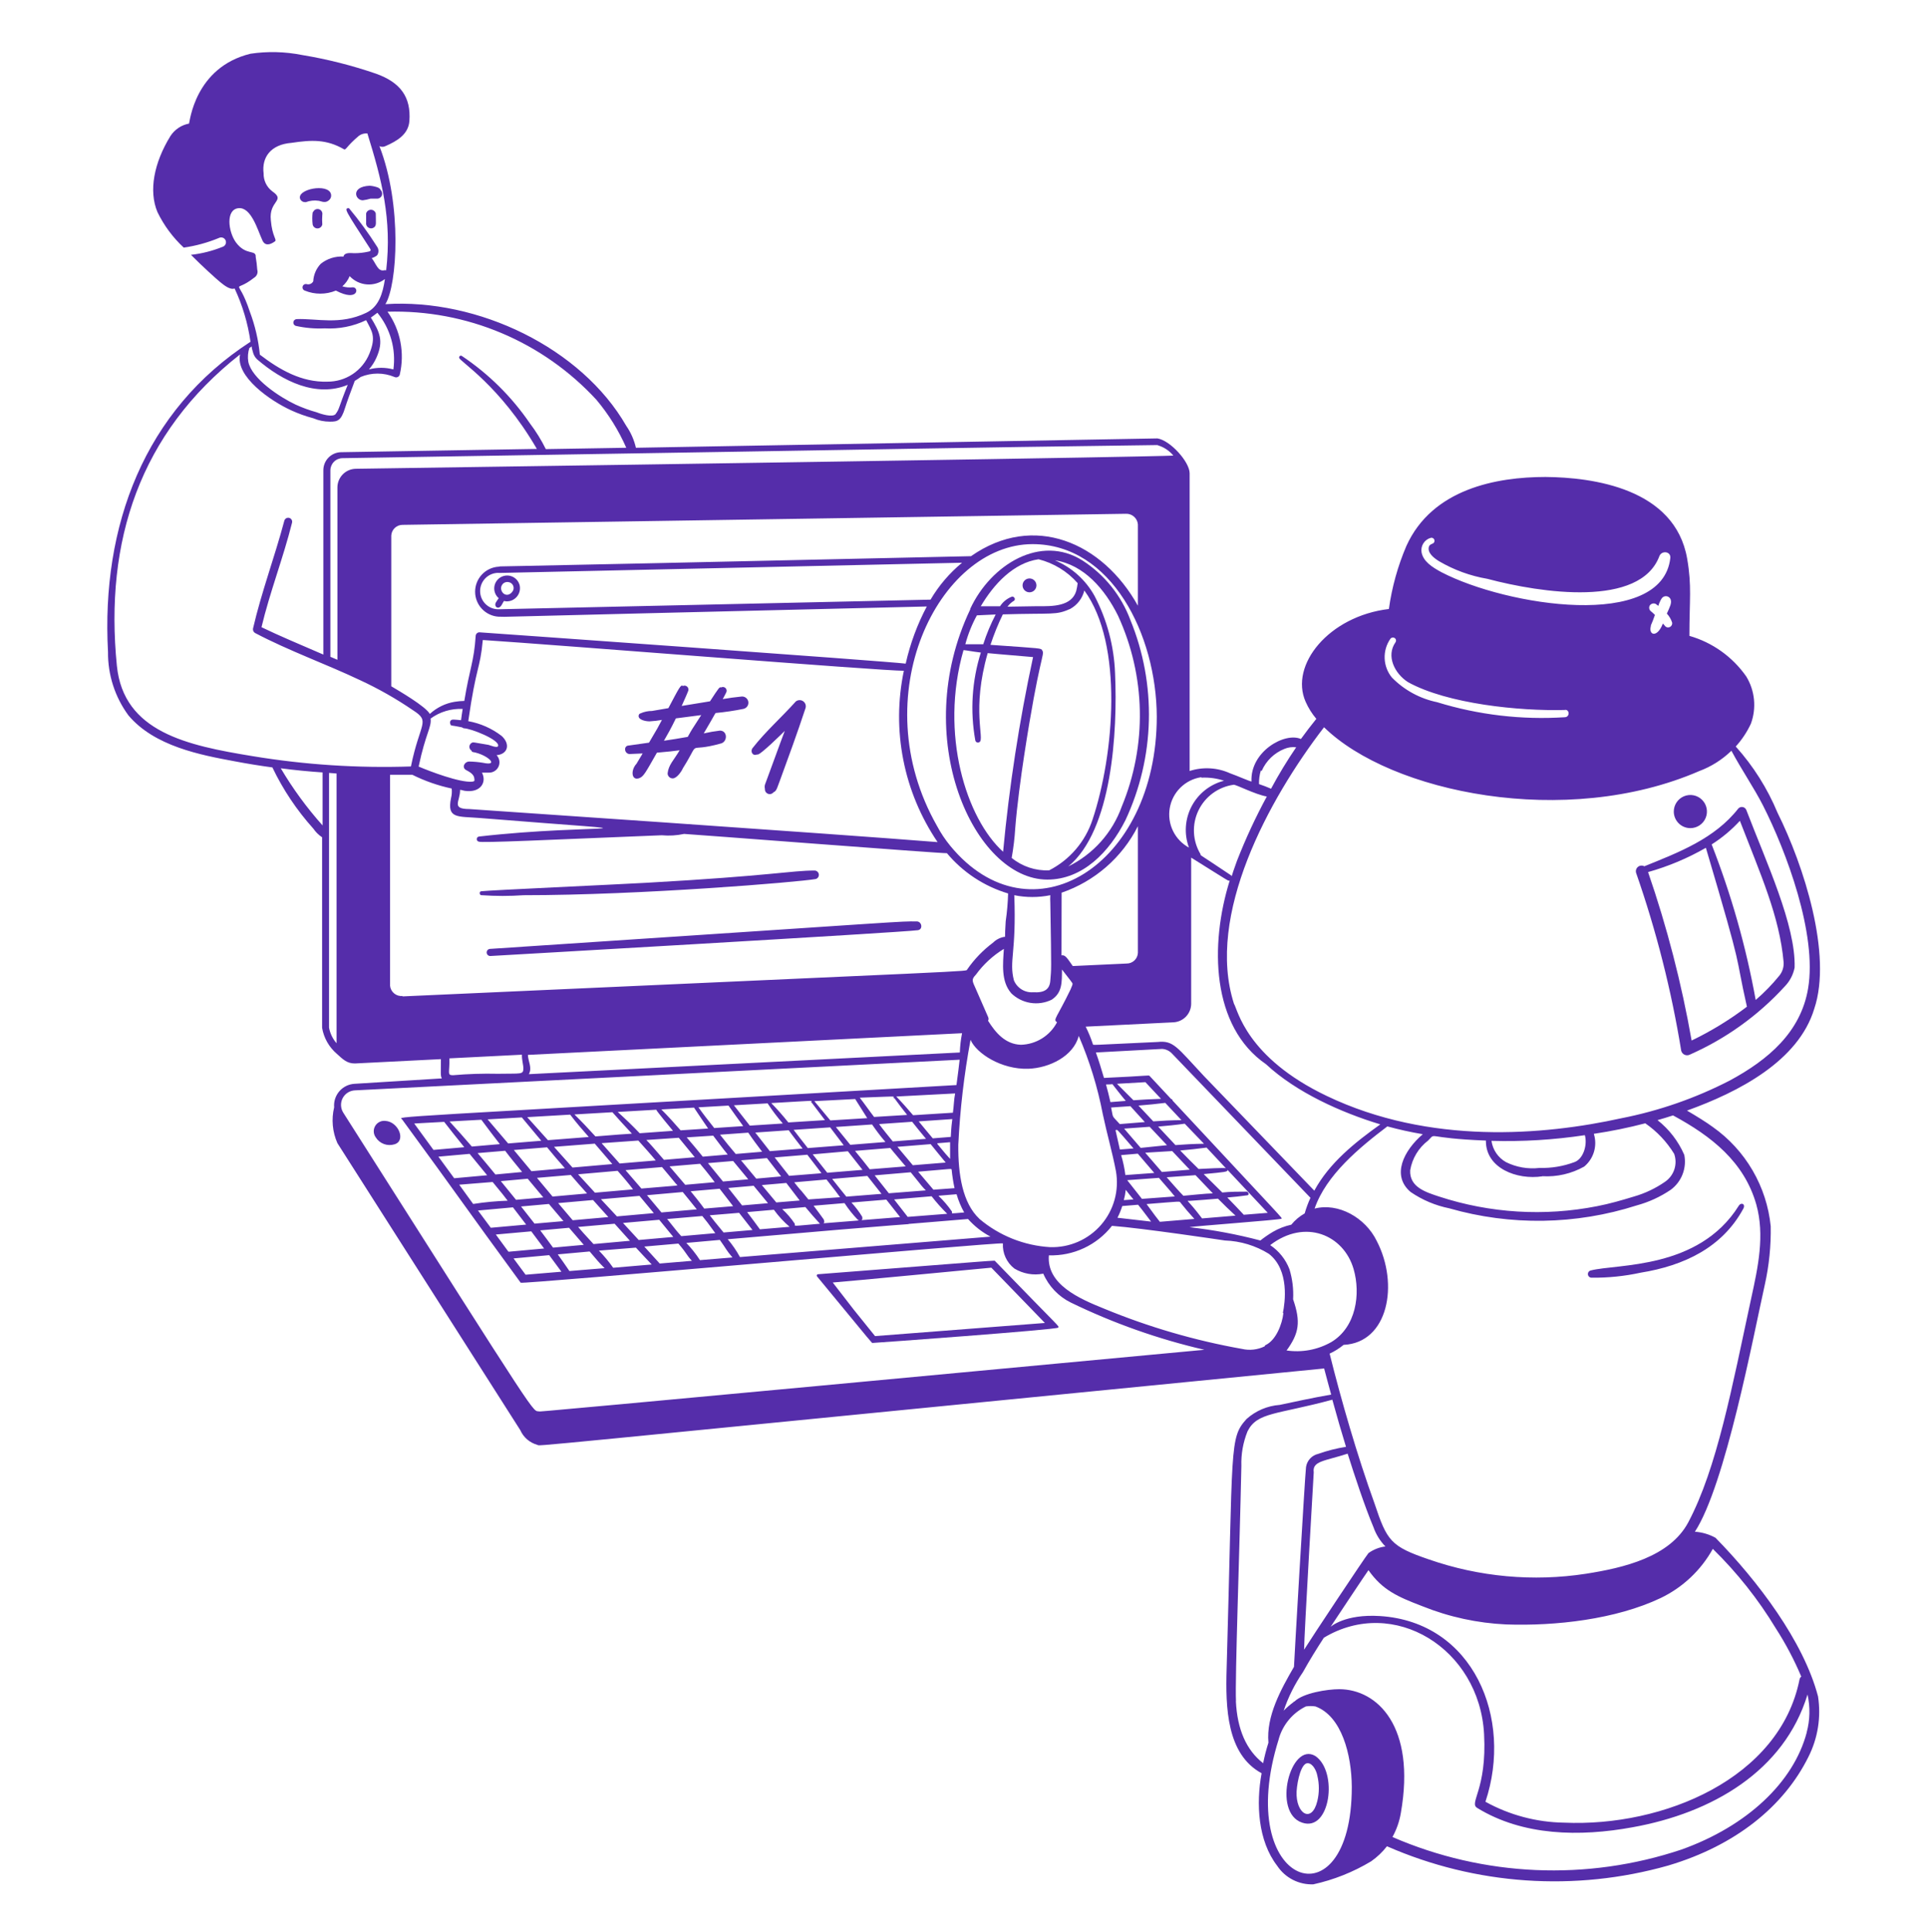 <svg width="400" height="401" viewBox="0 0 400 401" fill="none" xmlns="http://www.w3.org/2000/svg">
<path d="M181.14 278.708C181.58 278.708 219.48 275.948 219.66 275.528C219.84 275.108 220.58 276.228 206.56 261.728C206.38 261.528 208.56 261.448 169.84 264.448C169.782 264.443 169.724 264.456 169.674 264.485C169.624 264.514 169.584 264.558 169.56 264.611C169.536 264.663 169.529 264.722 169.539 264.779C169.55 264.836 169.578 264.888 169.62 264.928C181.78 279.648 180.92 278.708 181.14 278.708ZM172.86 266.168C175.2 266.008 205.78 263.088 205.78 263.088L216.9 274.568C212.22 274.948 231.76 273.388 181.64 277.288C176.24 270.588 178.24 273.148 172.86 266.168ZM348.98 218.068C349.027 218.251 349.116 218.421 349.238 218.566C349.361 218.71 349.514 218.825 349.687 218.902C349.86 218.978 350.048 219.015 350.237 219.01C350.426 219.004 350.612 218.956 350.78 218.868C358.275 215.559 364.999 210.723 370.52 204.668C371.544 203.601 372.239 202.261 372.52 200.808C372.78 192.048 366.64 178.948 362.52 168.168C362.467 168.003 362.371 167.854 362.243 167.736C362.115 167.619 361.958 167.537 361.788 167.499C361.619 167.46 361.442 167.467 361.276 167.518C361.109 167.568 360.959 167.662 360.84 167.788C355.94 174.048 348.54 176.868 341.32 179.788C341.114 179.674 340.878 179.624 340.644 179.645C340.409 179.665 340.186 179.756 340.003 179.904C339.821 180.052 339.686 180.252 339.618 180.477C339.55 180.703 339.55 180.943 339.62 181.168C343.81 193.172 346.942 205.519 348.98 218.068ZM370.24 199.728C370.296 200.719 369.983 201.696 369.36 202.468C367.875 204.299 366.228 205.993 364.44 207.528C362.444 196.498 359.383 185.688 355.3 175.248C357.459 173.879 359.43 172.231 361.16 170.348C365.46 181.488 369.4 190.188 370.24 199.728ZM362.62 208.928C359.038 211.647 355.192 213.999 351.14 215.948C349.055 204.075 346.032 192.385 342.1 180.988C346.293 179.812 350.324 178.119 354.1 175.948C362.26 203.508 359.88 196.808 362.62 208.928ZM270.3 378.268C276.16 380.268 277.8 367.648 273.02 364.428C267.88 361.368 264 376.208 270.3 378.268ZM271.44 365.928C272.52 365.928 273.28 367.568 273.44 368.488C273.869 370.236 273.869 372.061 273.44 373.808C272.3 378.488 268.94 376.468 269.14 371.808C269.3 369.348 270.16 365.888 271.44 365.928ZM330.4 265.168C333.815 265.204 337.223 264.855 340.56 264.128C349.6 262.668 357.52 258.888 361.88 250.828C362.38 249.888 361.44 249.428 360.92 250.248C352.58 263.548 335.68 262.248 330.2 263.668C330.015 263.711 329.853 263.821 329.746 263.976C329.638 264.132 329.592 264.322 329.617 264.509C329.642 264.697 329.736 264.868 329.881 264.99C330.026 265.112 330.211 265.176 330.4 265.168ZM217.4 182.548C224.74 182.548 230.28 176.828 233.62 170.208C236.649 163.73 238.304 156.695 238.479 149.545C238.655 142.396 237.348 135.287 234.64 128.668C232.749 123.605 229.277 119.285 224.74 116.348C216.02 110.808 205.68 117.148 201.4 126.348V126.468C188.7 153.128 202.2 182.548 217.4 182.548ZM210 178.048C210.367 176.005 210.614 173.941 210.74 171.868C211.08 167.388 211.96 160.908 212.56 157.008C215.72 136.268 216.92 135.908 216.36 135.008C216.04 134.488 216.54 134.608 205.6 133.828C206.309 131.666 207.165 129.555 208.16 127.508C218.76 127.188 219.08 127.728 222.16 126.368C222.884 125.967 223.517 125.421 224.019 124.764C224.522 124.106 224.883 123.352 225.08 122.548C233.26 133.708 231.26 156.688 226.78 170.108C225.286 174.666 222.051 178.448 217.78 180.628C214.958 180.751 212.189 179.833 210 178.048ZM206.68 127.528C205.645 129.511 204.782 131.579 204.1 133.708H200.38C200.937 131.619 201.742 129.605 202.78 127.708L206.68 127.528ZM231.46 139.708C231.252 134.126 229.804 128.661 227.22 123.708C225.387 120.378 222.484 117.763 218.98 116.288C224.98 117.188 229.36 122.288 232.08 127.788C234.927 133.977 236.466 140.686 236.601 147.497C236.735 154.308 235.461 161.073 232.86 167.368C230.92 172.802 226.938 177.265 221.76 179.808C230.86 172.308 232 151.868 231.46 139.708ZM223.7 121.028C223.631 121.574 223.531 122.115 223.4 122.648C222.44 125.848 218.5 125.848 215.4 125.808L209.14 125.908C209.501 125.404 209.964 124.982 210.5 124.668C210.55 124.627 210.59 124.575 210.618 124.516C210.646 124.458 210.66 124.393 210.66 124.328C210.66 124.263 210.646 124.199 210.618 124.14C210.59 124.082 210.55 124.03 210.5 123.988C210.446 123.921 210.374 123.871 210.293 123.842C210.211 123.814 210.124 123.809 210.04 123.828C209.029 124.219 208.168 124.919 207.58 125.828H203.58C206.3 121.208 210.4 116.808 215.58 116.068C218.727 116.86 221.559 118.59 223.7 121.028ZM200 134.928C200.42 134.928 202 135.248 203.6 135.428C201.752 141.306 201.354 147.544 202.44 153.608C202.451 153.707 202.488 153.801 202.548 153.881C202.607 153.961 202.687 154.023 202.778 154.062C202.87 154.101 202.97 154.114 203.069 154.101C203.168 154.088 203.261 154.049 203.34 153.988C204.4 153.288 201.64 147.328 205.02 135.548C208.12 135.828 204.8 135.548 214.44 136.368C211.568 149.7 209.491 163.19 208.22 176.768C200.6 169.908 195 152.348 200 134.928ZM65.02 43.948L64.9 44.088C64.798 44.919 64.798 45.758 64.9 46.588C64.946 46.819 65.071 47.027 65.253 47.176C65.436 47.326 65.664 47.407 65.9 47.407C66.135 47.407 66.364 47.326 66.546 47.176C66.728 47.027 66.853 46.819 66.9 46.588C66.852 45.922 66.852 45.254 66.9 44.588C66.951 44.349 66.912 44.099 66.791 43.886C66.67 43.674 66.475 43.513 66.244 43.434C66.012 43.355 65.76 43.364 65.534 43.459C65.308 43.553 65.125 43.728 65.02 43.948ZM78 44.288C77.938 44.071 77.806 43.88 77.626 43.744C77.446 43.608 77.226 43.534 77 43.534C76.774 43.534 76.554 43.608 76.373 43.744C76.193 43.88 76.062 44.071 76 44.288V46.168C75.962 46.371 75.986 46.581 76.068 46.77C76.15 46.96 76.287 47.121 76.461 47.232C76.634 47.344 76.837 47.401 77.044 47.397C77.25 47.392 77.451 47.327 77.62 47.208C78.2 46.788 78 46.268 78 44.288ZM63.32 41.948H63.5C64.335 41.634 65.237 41.538 66.12 41.668C66.42 41.668 67.42 42.228 68.12 41.668C68.355 41.529 68.539 41.318 68.644 41.065C68.748 40.813 68.768 40.533 68.7 40.268C68.12 37.968 61.46 39.248 62.32 41.328C62.407 41.519 62.548 41.679 62.726 41.79C62.904 41.9 63.11 41.955 63.32 41.948ZM75.3 41.568C75.848 41.502 76.39 41.388 76.92 41.228H78.32C78.529 41.223 78.731 41.154 78.9 41.032C79.07 40.91 79.199 40.74 79.27 40.543C79.341 40.347 79.352 40.133 79.3 39.931C79.248 39.729 79.136 39.547 78.98 39.408C78.98 39.208 78.76 39.128 78.52 38.948C77.95 38.725 77.35 38.59 76.74 38.548C72.76 38.728 73.7 41.568 75.3 41.568ZM153.82 144.568C152.54 144.688 151.28 144.868 150.02 145.088C150.26 144.628 150.52 144.188 150.74 143.728C150.822 143.58 150.853 143.41 150.829 143.242C150.806 143.074 150.728 142.919 150.609 142.799C150.489 142.68 150.334 142.602 150.166 142.579C149.998 142.555 149.828 142.586 149.68 142.668C149.36 142.528 149.26 142.668 147.38 145.548L141.5 146.508C141.96 145.448 142.46 144.408 142.88 143.328C142.921 143.177 142.919 143.017 142.872 142.867C142.826 142.717 142.737 142.584 142.617 142.483C142.497 142.382 142.351 142.317 142.195 142.297C142.04 142.277 141.882 142.301 141.74 142.368C141.34 141.968 140.96 142.768 138.74 146.968L135.34 147.548C134.52 147.545 133.709 147.715 132.96 148.048C132.864 148.07 132.777 148.12 132.71 148.191C132.642 148.262 132.597 148.352 132.58 148.448C132.36 149.328 133.9 149.708 134.82 149.708C135.685 149.662 136.547 149.562 137.4 149.408C136.42 151.228 136.74 150.728 134.72 154.128L130.48 154.728C130.382 154.728 130.285 154.748 130.195 154.787C130.105 154.825 130.023 154.882 129.956 154.953C129.888 155.024 129.836 155.108 129.803 155.201C129.769 155.293 129.754 155.39 129.76 155.488C129.749 155.74 129.837 155.985 130.005 156.172C130.174 156.359 130.409 156.473 130.66 156.488L133.4 156.368L132.12 158.508C130.92 159.788 131.04 161.948 132.54 161.548C133.6 161.248 133.96 160.388 136.36 156.208C139 155.988 139.62 155.888 141.08 155.708C139.8 157.868 138.78 158.708 138.58 160.508C138.585 160.786 138.699 161.05 138.897 161.245C139.095 161.439 139.362 161.548 139.64 161.548C140.44 161.548 141.42 160.208 141.76 159.428C145.76 153.048 142 156.448 149.76 154.268C151.08 153.768 150.98 151.628 149.44 151.628C148.31 151.76 147.188 151.954 146.08 152.208C148.72 147.748 148.42 147.988 148.62 147.968C150.52 147.786 152.409 147.506 154.28 147.128C154.448 147.098 154.608 147.035 154.752 146.943C154.896 146.851 155.02 146.731 155.117 146.591C155.215 146.451 155.284 146.293 155.32 146.126C155.357 145.959 155.36 145.786 155.33 145.618C155.299 145.45 155.236 145.29 155.144 145.146C155.052 145.002 154.932 144.878 154.792 144.781C154.652 144.683 154.494 144.614 154.327 144.578C154.16 144.541 153.988 144.538 153.82 144.568ZM142.76 152.928C140.76 153.288 139.7 153.448 137.82 153.728C138.64 152.288 139.14 151.448 140.3 149.088L145.56 148.408C143.02 152.388 144 150.728 142.76 152.928ZM165.18 145.588C162.26 148.848 158.92 151.788 156.22 155.248C155.68 155.928 156.22 156.968 157.12 156.588H157.24C157.74 156.788 162.52 152.068 162.9 151.688C161.94 154.188 159.24 161.688 158.78 162.868C158.71 163.151 158.71 163.446 158.78 163.728C158.763 163.942 158.815 164.155 158.929 164.337C159.042 164.518 159.211 164.659 159.411 164.737C159.61 164.815 159.829 164.828 160.036 164.772C160.243 164.717 160.426 164.596 160.56 164.428C161.26 164.088 161.16 163.928 162.78 159.548C165.36 152.568 167.02 147.548 167.2 146.988C167.287 146.726 167.288 146.442 167.2 146.179C167.113 145.916 166.942 145.688 166.715 145.531C166.487 145.373 166.214 145.293 165.938 145.304C165.661 145.314 165.395 145.414 165.18 145.588ZM100 185.788C102.89 185.989 105.79 185.989 108.68 185.788C133.06 185.788 165.72 183.068 169.34 182.428C169.544 182.366 169.719 182.233 169.834 182.053C169.949 181.873 169.996 181.658 169.967 181.446C169.938 181.235 169.835 181.041 169.676 180.898C169.517 180.756 169.313 180.674 169.1 180.668C164.2 180.668 160.22 181.748 134.22 183.208C127.08 183.608 101.7 184.748 99.9 184.968C99.36 185.028 99.56 185.888 100 185.788ZM101.76 196.928C101.563 196.928 101.375 197.006 101.236 197.145C101.098 197.284 101.02 197.472 101.02 197.668C101.02 197.865 101.098 198.053 101.236 198.192C101.375 198.33 101.563 198.408 101.76 198.408C101.76 198.408 187.36 193.508 190.54 193.048C191.62 192.888 191.38 191.268 190.32 191.228C186 191.228 192.46 190.928 101.76 196.928ZM107.86 121.428C107.752 121.023 107.55 120.649 107.271 120.336C106.991 120.022 106.643 119.779 106.252 119.625C105.862 119.472 105.441 119.412 105.023 119.45C104.605 119.489 104.203 119.625 103.847 119.848C103.492 120.071 103.193 120.374 102.976 120.733C102.759 121.092 102.63 121.497 102.598 121.916C102.566 122.334 102.633 122.754 102.793 123.142C102.953 123.53 103.202 123.874 103.52 124.148C103.289 124.463 103.075 124.79 102.88 125.128C102.54 125.968 103.52 126.648 104.16 125.508C104.8 124.368 104.46 124.808 105.18 124.808C105.595 124.811 106.006 124.719 106.381 124.539C106.755 124.359 107.084 124.096 107.342 123.771C107.601 123.445 107.781 123.065 107.871 122.659C107.961 122.253 107.957 121.832 107.86 121.428ZM104.12 122.608C104.024 122.391 103.989 122.151 104.02 121.916C104.051 121.68 104.146 121.457 104.294 121.272C104.443 121.086 104.639 120.945 104.862 120.863C105.085 120.782 105.327 120.763 105.56 120.808C105.748 120.836 105.928 120.906 106.085 121.014C106.242 121.122 106.372 121.265 106.465 121.431C106.557 121.598 106.611 121.783 106.62 121.973C106.63 122.164 106.595 122.354 106.52 122.528C105.78 123.848 104.52 123.608 104.12 122.608Z" fill="#552DAA"/>
<path d="M213.7 122.928C214.082 122.928 214.448 122.777 214.718 122.507C214.988 122.237 215.14 121.87 215.14 121.488C215.14 121.106 214.988 120.74 214.718 120.47C214.448 120.2 214.082 120.048 213.7 120.048C213.318 120.048 212.951 120.2 212.681 120.47C212.411 120.74 212.26 121.106 212.26 121.488C212.26 121.87 212.411 122.237 212.681 122.507C212.951 122.777 213.318 122.928 213.7 122.928ZM350.88 171.868C351.561 171.868 352.227 171.666 352.793 171.287C353.359 170.908 353.8 170.37 354.06 169.74C354.319 169.11 354.386 168.418 354.252 167.75C354.118 167.082 353.788 166.469 353.305 165.989C352.822 165.509 352.207 165.182 351.538 165.052C350.87 164.922 350.178 164.993 349.549 165.256C348.921 165.519 348.385 165.963 348.01 166.532C347.634 167.1 347.436 167.767 347.44 168.448C347.445 169.357 347.81 170.227 348.454 170.868C349.099 171.509 349.971 171.868 350.88 171.868ZM80 232.628C79.582 232.578 79.159 232.651 78.782 232.839C78.405 233.026 78.091 233.319 77.878 233.683C77.666 234.046 77.564 234.463 77.586 234.884C77.607 235.304 77.751 235.709 78 236.048C78.398 236.682 78.994 237.166 79.695 237.427C80.397 237.687 81.165 237.709 81.88 237.488C84.34 236.768 82.72 232.788 80 232.628Z" fill="#552DAA"/>
<path d="M377.38 352.068C374.38 340.628 364.84 328.068 356.1 319.148C354.782 318.422 353.321 317.992 351.82 317.888C358.14 308.208 363.96 277.248 366.34 266.588C367.224 262.617 367.633 258.556 367.56 254.488C367.147 250.399 365.863 246.447 363.793 242.896C361.723 239.346 358.915 236.281 355.56 233.908C354.24 232.928 352 231.548 350.18 230.488C360.9 226.628 373.32 220.208 376.6 209.348C380.38 198.108 374.42 179.608 368.98 168.688C366.886 163.643 363.951 158.991 360.3 154.928C361.576 153.52 362.635 151.929 363.44 150.208C364.031 148.605 364.252 146.889 364.086 145.188C363.92 143.487 363.371 141.846 362.48 140.388C359.63 136.31 355.464 133.336 350.68 131.968C350.68 124.468 351.2 121.648 350.22 115.968C347.7 101.328 330.58 99.068 320.82 98.988C310.6 98.988 297.3 101.468 291.94 113.288C290.148 117.473 288.924 121.879 288.3 126.388C275.84 127.868 267.64 138.008 271.02 145.648C271.587 146.928 272.335 148.12 273.24 149.188C272.14 150.548 271.06 151.948 270.04 153.368C266.68 151.888 259.48 155.988 259.78 162.188C259.46 162.188 256.98 161.068 255.34 160.488C252.697 159.288 249.702 159.117 246.94 160.008V98.228C246.94 95.868 242.94 91.408 240.26 90.988L132 92.928C131.628 91.301 130.95 89.76 130 88.388C120.7 72.208 99.22 61.888 80 63.128C82.46 59.128 83.52 42.568 78.76 30.328C78.953 30.422 79.165 30.471 79.38 30.471C79.595 30.471 79.807 30.422 80 30.328C82.48 29.248 84.78 27.848 84.98 25.108C85.34 20.148 83.14 17.108 78.04 15.288C73.031 13.567 67.886 12.269 62.66 11.408C59.148 10.711 55.542 10.623 52 11.148C40.38 13.968 39.38 25.448 39.24 25.648C38.455 25.794 37.708 26.098 37.044 26.541C36.381 26.985 35.814 27.559 35.38 28.228C31.94 33.808 30.84 39.628 32.68 44.008C34.026 46.786 35.878 49.288 38.14 51.388C40.647 51.029 43.099 50.357 45.44 49.388C45.563 49.323 45.698 49.284 45.837 49.274C45.977 49.264 46.116 49.284 46.247 49.331C46.379 49.378 46.498 49.452 46.599 49.548C46.7 49.645 46.779 49.761 46.833 49.89C46.886 50.019 46.912 50.157 46.908 50.297C46.905 50.436 46.872 50.573 46.812 50.699C46.753 50.825 46.668 50.937 46.562 51.029C46.457 51.12 46.333 51.188 46.2 51.228C44.099 52.078 41.892 52.636 39.64 52.888C42.02 55.288 44.86 57.848 45.64 58.488C46.42 59.128 47.74 60.228 48.7 59.868C50.341 63.371 51.453 67.099 52 70.928C30 85.168 20.98 109.088 22.42 135.308C22.369 140.039 23.857 144.657 26.66 148.468C32.06 154.888 41.66 156.688 48.66 157.988C51.28 158.488 53.9 158.908 56.54 159.268C58.752 163.886 61.615 168.162 65.04 171.968C65.527 172.678 66.144 173.289 66.86 173.768V213.308C67.217 215.411 68.3 217.321 69.92 218.708C71.2 219.868 72.02 220.708 73.66 220.708L91.52 219.808C91.52 222.768 91.4 223.248 91.72 223.808L73.6 224.928C72.998 224.961 72.408 225.114 71.867 225.379C71.325 225.644 70.842 226.015 70.446 226.47C70.051 226.925 69.751 227.456 69.564 228.029C69.377 228.602 69.308 229.207 69.36 229.808C68.763 232.296 69.002 234.91 70.04 237.248L108 296.808C108.323 297.542 108.805 298.194 109.41 298.72C110.015 299.245 110.729 299.631 111.5 299.848C112.66 300.108 101.5 301.068 274.86 284.008C275.36 285.888 275.84 287.708 276.32 289.428C272.32 290.108 268.54 290.968 265.64 291.568C263.087 291.754 260.667 292.781 258.76 294.488C255.14 298.488 255.96 299.688 254.62 346.348C254.38 354.348 254.62 364.088 261.88 368.008C260.72 374.328 261.1 382.008 265.12 387.228C265.935 388.458 267.054 389.457 268.367 390.13C269.681 390.802 271.145 391.125 272.62 391.068C276.853 390.139 280.907 388.524 284.62 386.288C285.863 385.418 286.969 384.366 287.9 383.168C306.307 391.232 326.945 392.646 346.28 387.168C360.28 383.008 370.28 374.888 375.38 364.628C377.342 360.753 378.041 356.361 377.38 352.068ZM355.54 321.448C360.577 326.376 364.972 331.919 368.62 337.948C370.665 341.123 372.431 344.469 373.9 347.948C373.713 348.1 373.585 348.312 373.54 348.548C369.44 369.088 345.3 379.188 324.66 378.268C318.946 378.184 313.341 376.694 308.34 373.928C314.14 356.608 305.84 336.608 286.44 335.388C279.12 334.928 276.2 337.628 276.2 337.628C276.2 337.628 283.86 326.068 284.06 325.868C286.96 329.988 290.06 331.368 295.3 333.368C300.822 335.583 306.677 336.854 312.62 337.128C322.88 337.488 335.36 336.088 344.72 331.648C349.296 329.451 353.077 325.887 355.54 321.448ZM270.7 342.368C270.7 339.388 272.7 305.768 272.7 305.568C272.36 303.188 274.96 303.248 279.74 301.688C281.14 306.128 283.28 312.628 285.1 316.948C285.624 318.447 286.47 319.813 287.58 320.948C286.308 321.102 285.097 321.577 284.06 322.328C283.24 323.328 272.18 339.988 270.7 342.368ZM346 127.348C346.503 127.884 346.88 128.527 347.1 129.228C347.125 129.396 347.1 129.568 347.027 129.722C346.955 129.875 346.839 130.004 346.693 130.092C346.548 130.18 346.38 130.222 346.21 130.215C346.04 130.207 345.877 130.149 345.74 130.048C345.08 129.308 345.22 129.348 345.1 129.588C343.94 132.408 342.2 131.808 342.66 130.008C342.66 129.608 342.8 129.728 343.52 127.628C343.273 127.361 343.005 127.114 342.72 126.888C342.536 126.755 342.407 126.561 342.356 126.341C342.304 126.12 342.334 125.888 342.44 125.688C342.568 125.488 342.764 125.341 342.992 125.275C343.22 125.209 343.465 125.228 343.68 125.328C344.36 125.808 344.18 125.888 344.36 125.328C344.78 124.308 345 123.988 345.4 123.808C345.66 123.703 345.951 123.704 346.21 123.813C346.468 123.922 346.673 124.129 346.78 124.388C347.06 125.148 346.64 125.908 346 127.348ZM297.02 111.608C297.133 111.588 297.25 111.599 297.357 111.64C297.465 111.681 297.56 111.75 297.631 111.84C297.703 111.93 297.749 112.038 297.765 112.152C297.78 112.266 297.765 112.382 297.72 112.488C297.5 113.008 296.8 112.788 296.6 113.488C296.26 114.728 297.64 115.828 298.74 116.488C301.826 118.296 305.214 119.529 308.74 120.128C319.96 123.108 340.46 126.128 344.46 115.388C344.94 114.208 346.84 114.408 346.72 115.788C345.04 130.888 312.72 125.788 299.2 118.748C297.2 117.668 295.42 116.488 295.08 114.608C294.974 113.954 295.116 113.284 295.479 112.729C295.841 112.174 296.398 111.774 297.04 111.608H297.02ZM288.6 132.588C288.661 132.502 288.742 132.431 288.836 132.382C288.93 132.333 289.034 132.308 289.14 132.308C289.246 132.308 289.35 132.333 289.444 132.382C289.538 132.431 289.619 132.502 289.68 132.588C289.748 132.692 289.784 132.814 289.784 132.938C289.784 133.063 289.748 133.184 289.68 133.288C287.68 136.108 289.46 139.788 292.3 141.588C300.48 146.088 315.4 147.588 324.74 147.348C325.8 147.088 325.94 148.788 324.84 148.848C315.877 149.432 306.883 148.374 298.3 145.728C294.744 144.992 291.486 143.217 288.94 140.628C288.017 139.507 287.485 138.116 287.423 136.665C287.362 135.214 287.775 133.783 288.6 132.588ZM274.84 150.928C288.68 164.488 325 172.048 352.72 160.028C355.214 159.098 357.489 157.661 359.4 155.808C361.66 160.008 364.02 163.388 365.94 167.128C370.78 176.648 377.22 193.848 375.32 205.128C373.8 214.188 367.08 219.928 359.02 224.268C351.919 227.923 344.337 230.555 336.5 232.088C320.5 235.608 296.76 237.668 275.4 227.448C258.64 219.448 256.9 209.448 256.14 208.308C250.26 189.988 263.28 165.928 274.84 150.928ZM320.16 244.108C323.185 244.283 326.197 243.589 328.84 242.108C329.813 241.303 330.523 240.225 330.879 239.014C331.235 237.802 331.222 236.512 330.84 235.308C334.437 234.774 338.002 234.047 341.52 233.128C343.941 234.798 345.986 236.958 347.52 239.468C347.885 240.504 347.899 241.632 347.559 242.677C347.219 243.721 346.545 244.625 345.64 245.248C343.663 246.623 341.474 247.663 339.16 248.328C336.66 249.088 334.12 249.828 331.52 250.328C320.596 252.481 309.302 251.792 298.72 248.328C295.84 247.388 292.56 246.328 292.72 242.888C293.127 240.43 294.458 238.219 296.44 236.708C298.28 234.908 295.48 236.208 308.44 236.708C308.36 242.448 314.88 244.928 320.16 244.128V244.108ZM309.6 236.768C316.082 236.952 322.568 236.557 328.98 235.588C329.54 237.588 328.68 240.528 326.8 241.188C324.486 242.05 322.028 242.458 319.56 242.388C317.179 242.667 314.769 242.251 312.62 241.188C311.811 240.738 311.118 240.106 310.594 239.343C310.07 238.579 309.73 237.705 309.6 236.788V236.768ZM168.44 228.768C169.36 230.008 170.32 231.228 171.24 232.468L163.64 232.948C162.527 231.55 161.346 230.209 160.1 228.928C170.74 228.348 168 228.288 168.44 228.928V228.768ZM185.62 227.868C186.46 229.048 187.38 230.208 188.3 231.388L181.44 231.808C180.36 230.408 179.44 229.048 178.46 227.808C187.74 227.468 184.94 227.468 185.62 227.988V227.868ZM178.98 252.528C178.331 251.472 177.58 250.48 176.74 249.568L183.98 248.968L186.84 252.588L178.84 253.228C178.92 253.158 178.976 253.064 179.001 252.96C179.026 252.857 179.019 252.748 178.98 252.648V252.528ZM170.98 253.068C170.3 252.108 169.6 251.168 168.88 250.228L175.3 249.688C176.108 250.926 177.032 252.085 178.06 253.148C178.24 253.368 179.88 253.148 170.8 253.888C171.14 253.908 171.16 253.468 171.02 253.188L170.98 253.068ZM196.36 241.268L189.48 241.828L186.28 238.008L193.18 237.448C195.1 239.808 194.14 238.648 196.4 241.388L196.36 241.268ZM194.56 237.268L197.22 237.048V240.508C196.2 239.388 196.54 239.788 194.6 237.448L194.56 237.268ZM188 242.068L180.54 242.668C179.56 241.408 178.54 240.128 177.48 238.848L184.8 238.248C185.32 238.928 187.22 241.108 188 242.068ZM179.04 242.788L171.72 243.388L168.7 239.568L176 238.928L179.04 242.788ZM170.36 243.268C170.62 243.588 171.24 243.408 163.8 244.028L160.8 240.208L167.58 239.648L170.36 243.268ZM162.14 244.148L156.98 244.608L153.82 240.808L159.2 240.348L162.14 244.148ZM155.32 244.748L150.08 245.208L146.96 241.388L152.18 240.948C153.24 242.208 154.46 243.688 155.32 244.748ZM148.36 245.348L142.24 245.888L138.98 242.068L145.32 241.528L146.56 243.028C147.18 243.788 147.76 244.568 148.36 245.348ZM140.36 245.708C140.74 246.188 141.74 245.908 133.14 246.668C133.14 246.668 130.9 244.068 129.84 242.848L137.42 242.208C138.36 243.328 139.36 244.508 140.34 245.708H140.36ZM131.5 246.828L123.5 247.528L120 243.708L128.2 242.988C129.42 244.348 130.46 245.588 131.48 246.928L131.5 246.828ZM121.88 247.688L114.7 248.328L111.46 244.448L118.48 243.848C119.6 245.148 120.72 246.428 121.86 247.688H121.88ZM123.1 249.048C123.78 249.808 125.9 252.188 126.28 252.588L118.88 253.248C117.86 252.068 116.88 250.888 115.86 249.688L123.1 249.048ZM124.74 248.888L132.74 248.188L135.72 251.768L128.06 252.448L124.74 248.888ZM134.3 248.048L141.72 247.388C141.72 247.388 143.72 249.828 144.64 250.988L137.3 251.628L134.3 248.048ZM143.38 247.228L149.38 246.708L152.18 250.328L146.18 250.828C145.24 249.528 144.28 248.348 143.36 247.228H143.38ZM151.2 246.548L156.44 246.088L159.42 249.708L154.04 250.168C153.08 248.928 152.14 247.748 151.18 246.548H151.2ZM158.14 245.948L163.22 245.508L166 249.148L161.14 249.548L158.14 245.948ZM164.88 245.368L171.56 244.788C173.7 247.508 173.24 246.928 174.38 248.468L167.8 248.928L166.4 247.208C165.86 246.668 165.38 246.008 164.86 245.368H164.88ZM172.76 244.668L180.04 244.048L182.98 247.768L175.68 248.348C174.42 246.808 174.54 246.928 172.74 244.668H172.76ZM181.56 243.928L189.04 243.288C191.78 246.628 191.04 245.868 192.18 247.048L184.5 247.648L181.56 243.928ZM190.58 243.168C198.18 242.528 197.36 242.508 197.54 242.748C197.673 244.082 197.873 245.362 198.14 246.588L193.76 246.908L190.58 243.168ZM197.38 235.948L193.62 236.248C192.66 235.068 191.62 233.888 190.7 232.728L197.68 232.248C197.52 233.808 197.52 233.048 197.36 235.948H197.38ZM192.24 236.348L185.32 236.888C184.34 235.668 183.32 234.448 182.48 233.288L189.34 232.808C190.28 234.008 191.26 235.188 192.22 236.348H192.24ZM183.76 237.008L176.5 237.588L173.5 233.888L181.02 233.368C181.88 234.608 182.78 235.828 183.74 236.928L183.76 237.008ZM175.14 237.688L167.68 238.268C166.8 237.168 164.82 234.588 164.74 234.488L172.32 233.968L175.14 237.688ZM166.62 238.368L159.8 238.908L156.78 235.048L163.72 234.568C164 234.928 164 235.028 166.6 238.368H166.62ZM158.22 239.028L152.72 239.488C151.62 238.188 150.54 236.888 149.46 235.488L155.32 235.068C156.26 236.468 157.24 237.748 158.2 239.028H158.22ZM151.08 239.608L145.88 240.048C144.78 238.708 143.68 237.348 142.54 236.048L148.04 235.688C149 236.928 150 238.328 151.06 239.608H151.08ZM144.22 240.168L137.82 240.708C133.82 236.088 134.8 237.288 134.16 236.588L140.9 236.128L144.22 240.168ZM136.22 240.828L128.62 241.468L124.88 237.248L132.5 236.708C132.84 237.088 135.28 239.788 136.2 240.928L136.22 240.828ZM127.1 241.588L118.84 242.308L115 238.008L123.46 237.348L127.1 241.588ZM117.28 242.448L110.32 243.068L106.66 238.668L113.56 238.108C114.78 239.588 116 241.048 117.26 242.448H117.28ZM108.4 243.228L102.84 243.748C101.64 242.288 100.4 240.788 99.14 239.308L104.86 238.828C106 240.348 107.22 241.808 108.38 243.228H108.4ZM109.54 244.628C110.64 245.968 111.74 247.268 112.78 248.508L107.12 249.008C106.68 248.468 104.58 245.868 103.96 245.128L109.54 244.628ZM113.94 249.868C114.94 251.068 115.94 252.248 116.96 253.428L110.96 253.948L108.16 250.388L113.94 249.868ZM118.12 254.808L121.18 258.348L114.8 258.928C113.92 257.728 113.04 256.528 112.14 255.348L118.12 254.808ZM120.12 254.628L127.58 253.968C128.64 255.148 129.68 256.328 130.76 257.508L123.2 258.188C120.24 254.928 121.6 256.488 120 254.628H120.12ZM129.32 253.808L136.84 253.148L139.76 256.708L132.58 257.348L129.32 253.808ZM138.54 252.988L145.78 252.368C147.4 254.368 146.14 252.788 148.48 255.928L141.42 256.548C140.2 255.208 140.52 255.508 138.44 252.928L138.54 252.988ZM147.42 252.208L153.42 251.708C154.34 252.908 155.26 254.088 156.2 255.268L150.2 255.788C147.86 252.928 148.7 253.988 147.32 252.208H147.42ZM155.18 251.548L160.64 251.068C161.58 252.375 162.675 253.564 163.9 254.608L157.74 255.128C157.62 254.928 155.24 251.748 155.08 251.548H155.18ZM162.46 250.928L167.18 250.508C168.14 251.688 169.18 252.848 170.18 253.948C170.266 253.965 170.354 253.965 170.44 253.948C163.86 254.508 165.18 254.548 164.96 253.948C164.222 252.837 163.349 251.823 162.36 250.928H162.46ZM185.6 248.928L193.38 248.268C194.379 249.551 195.462 250.767 196.62 251.908L188.42 252.548L185.6 248.928ZM194.92 248.148L198.56 247.848C198.943 249.164 199.473 250.432 200.14 251.628C196.78 251.888 197.82 251.948 197.58 251.408C196.773 250.243 195.848 249.164 194.82 248.188L194.92 248.148ZM197.8 230.928L189.54 231.448C188.4 230.128 187.26 228.808 186.04 227.568L198.26 226.928C198 228.248 198 229.568 197.8 230.928ZM180.08 232.048L172.36 232.528L169.04 228.528L177.52 228.088C178.32 229.368 179.18 230.708 180 232.028L180.08 232.048ZM162.48 233.168L155.64 233.608L152.34 229.388L159.34 228.988C160.287 230.448 161.336 231.838 162.48 233.148V233.168ZM154.26 233.708L148.26 234.108C147.12 232.688 146.02 231.268 144.98 229.808L151.22 229.448C152.24 230.928 153.24 232.268 154.26 233.688V233.708ZM146.98 234.208L141.28 234.588C140 233.108 138.68 231.648 137.28 230.248L144.06 229.868C145 231.308 146 232.748 146.98 234.188V234.208ZM139.68 234.688L132.78 235.188C131.32 233.648 129.8 232.188 128.22 230.768L136.22 230.308C136.22 230.508 139.5 234.468 139.68 234.668V234.688ZM131 235.108C131.26 235.408 132.28 235.108 123.6 235.848C122.18 234.288 120.74 232.748 119.24 231.288L127.12 230.828C128.4 232.268 129.7 233.708 131 235.088V235.108ZM122.2 235.968L113.74 236.628C112.32 235.028 110.88 233.448 109.44 231.848L118.36 231.328C119.56 232.928 120.88 234.448 122.2 235.948V235.968ZM112.36 236.748L105.48 237.308L101.22 232.308L108.32 231.908L112.36 236.748ZM103.74 237.448L97.94 237.948C96.432 236.187 94.891 234.453 93.32 232.748L99.92 232.388C101.18 234.088 102.46 235.788 103.74 237.428V237.448ZM96.36 238.088L89.98 238.648L85.98 233.168L92.2 232.828C93.56 234.588 94.94 236.328 96.36 238.068V238.088ZM97.48 239.468L101.12 243.908L94.28 244.528L91 240.048L97.48 239.468ZM102.26 245.308C105.2 248.888 103.72 247.068 105.38 249.188C102.981 249.267 100.59 249.494 98.22 249.868L95.32 245.868L102.26 245.308ZM106.48 250.568L109.22 254.148L101.88 254.808L99.22 251.228L106.48 250.568ZM110.28 255.548L112.94 259.108L105.7 259.768C105.46 259.768 105.96 260.328 102.92 256.208L110.28 255.548ZM114 260.488L116.54 263.928L109.1 264.548L106.6 261.168L114 260.488ZM115.8 260.328L122.4 259.728C124.14 261.728 124.04 261.728 125.5 263.188L118.2 263.788C117.42 262.628 116.6 261.468 115.78 260.328H115.8ZM124.34 259.548L132 258.928C133.08 260.108 134.18 261.268 135.28 262.428L127.28 263.108C126.39 261.844 125.4 260.654 124.32 259.548H124.34ZM133.74 258.708L140.82 258.088C142.82 260.448 142.3 260.208 143.62 261.668L136.94 262.228L133.74 258.708ZM142.48 257.948L149.42 257.328C150.86 259.328 150.64 259.328 152.04 260.968L145.3 261.528C144.467 260.249 143.516 259.051 142.46 257.948H142.48ZM151.08 257.188C192.12 253.608 188.42 254.148 188.62 254.008L200.94 252.988C202.262 254.477 203.84 255.717 205.6 256.648L153.6 260.888C152.88 259.572 152.029 258.333 151.06 257.188H151.08ZM203.28 252.928C199.82 249.688 198.86 243.788 198.92 237.588C199.273 230.279 200.121 223.002 201.46 215.808C202.68 218.608 207.84 221.988 213.46 221.808C217.84 221.648 222.84 219.188 223.92 214.988C226.174 220.21 227.851 225.662 228.92 231.248C229.76 235.248 230.92 239.248 231.64 243.048C231.989 245.017 231.894 247.039 231.363 248.967C230.832 250.895 229.877 252.68 228.568 254.191C227.259 255.703 225.63 256.904 223.798 257.706C221.966 258.508 219.978 258.892 217.98 258.828C212.564 258.508 207.398 256.438 203.26 252.928H203.28ZM109.58 218.928L199.7 214.428C199.438 215.747 199.285 217.085 199.24 218.428L109.78 222.928C110.52 221.588 109.62 220.288 109.58 218.928ZM209.86 206.088C210.947 207.163 212.34 207.874 213.848 208.125C215.355 208.375 216.904 208.153 218.28 207.488C220.52 206.028 220.42 203.888 220.44 201.208C220.62 201.468 222.44 203.748 222.58 204.008C222.72 204.268 222.58 204.468 222.22 205.348C220.8 208.288 219.88 209.848 219.42 210.748C218.96 211.648 218.94 211.868 219.42 212.148C218.697 213.528 217.619 214.689 216.297 215.511C214.975 216.334 213.457 216.789 211.9 216.828C208.66 216.708 206.66 214.328 205.1 211.848C205.165 211.725 205.199 211.588 205.199 211.448C205.199 211.309 205.165 211.172 205.1 211.048C205.1 211.048 202.74 205.628 202.58 205.288C201.76 203.488 201.62 203.288 202.58 202.268C204.144 200.125 206.115 198.31 208.38 196.928C208.18 200.028 207.78 203.648 209.86 206.068V206.088ZM103.5 117.608C102.179 117.69 100.939 118.273 100.033 119.237C99.127 120.201 98.622 121.475 98.622 122.798C98.622 124.122 99.127 125.395 100.033 126.359C100.939 127.324 102.179 127.906 103.5 127.988C108.32 127.988 87.16 128.388 192.38 125.868C190.402 129.61 188.929 133.599 188 137.728C184.42 137.248 101.08 131.328 99.5 131.228C99.303 131.233 99.116 131.312 98.975 131.449C98.834 131.586 98.75 131.772 98.74 131.968C98.38 137.408 97.5 138.608 96.38 145.468C95.71 145.482 95.041 145.542 94.38 145.648C92.451 145.966 90.656 146.842 89.22 148.168C88.36 146.588 82.76 143.348 81.22 142.428V111.128C81.255 110.542 81.509 109.991 81.931 109.584C82.353 109.176 82.913 108.942 83.5 108.928L233.68 106.628C234.304 106.595 234.916 106.806 235.386 107.217C235.857 107.628 236.149 108.206 236.2 108.828V125.708C228.88 112.548 214.56 106.328 201.56 115.428C83.2 118.088 106.54 117.408 103.5 117.608ZM199.7 116.788C197.089 118.94 194.876 121.533 193.16 124.448L103.44 126.448C102.437 126.448 101.476 126.05 100.767 125.341C100.058 124.632 99.66 123.671 99.66 122.668C99.66 121.666 100.058 120.704 100.767 119.995C101.476 119.287 102.437 118.888 103.44 118.888C104 118.928 95.58 119.068 199.7 116.788ZM89.38 149.128C91.309 147.726 93.657 147.021 96.04 147.128C95.92 147.888 95.8 148.668 95.7 149.468C94.34 149.348 93.7 149.188 93.5 149.628C93.44 149.728 93.408 149.842 93.408 149.958C93.408 150.075 93.44 150.189 93.5 150.288C93.5 150.688 93.78 150.488 95.88 150.948C96.002 151.047 96.146 151.116 96.3 151.148C97.66 151.148 103.72 153.508 103.4 154.808C103.26 155.348 101.64 154.628 101.4 154.588C98.2 154.068 98.26 153.968 97.88 154.188C97.743 154.272 97.631 154.39 97.553 154.53C97.474 154.67 97.433 154.828 97.433 154.988C97.433 155.149 97.474 155.306 97.553 155.446C97.631 155.586 97.743 155.704 97.88 155.788C97.887 155.857 97.917 155.921 97.963 155.971C98.01 156.022 98.072 156.056 98.14 156.068C101.18 156.588 103.8 159.068 100.26 158.308C99.321 158.154 98.371 158.067 97.42 158.048C96.4 158.048 95.78 159.308 96.78 159.828C97.42 160.168 98.3 160.648 98.44 161.428C98.58 162.208 98.44 162.128 97.98 162.228C95.46 162.448 89.22 160.088 86.9 159.088C88.36 152.148 89.62 150.928 89.38 149.128ZM95.5 163.928C95.84 163.928 96.18 164.088 96.5 164.128C99.72 164.588 101.1 162.368 100.04 160.348H101.44C101.867 160.368 102.29 160.258 102.655 160.035C103.02 159.811 103.309 159.483 103.486 159.094C103.662 158.704 103.718 158.27 103.645 157.849C103.573 157.427 103.376 157.037 103.08 156.728C105.48 156.508 105.96 154.388 104.12 152.728C102.091 151.17 99.718 150.12 97.2 149.668C98.88 137.968 99.62 139.148 100.22 132.828C114.54 133.748 182.9 139.228 187.62 139.208C186.34 145.302 186.3 151.591 187.503 157.7C188.705 163.81 191.126 169.614 194.62 174.768C172.62 173.008 97.42 167.908 97.42 167.908C93.56 167.888 95.54 166.308 95.5 163.928ZM194.5 171.408C179.16 144.448 194.84 112.928 214.34 112.928C230.72 112.928 240.04 131.708 240.12 148.708C240.12 179.828 213.9 195.768 197.26 175.548C196.204 174.264 195.28 172.877 194.5 171.408ZM220.36 185.268C227.238 182.912 232.923 177.959 236.2 171.468V197.768C236.169 198.366 235.908 198.929 235.472 199.339C235.036 199.749 234.458 199.974 233.86 199.968L222.68 200.488C221.5 198.808 221.12 198.128 220.34 198.268C220.36 184.428 220.38 185.508 220.36 185.268ZM210.54 185.788C213.008 186.289 215.552 186.289 218.02 185.788C217.986 186.321 217.986 186.855 218.02 187.388C218.28 202.568 218.22 200.748 218.02 203.528C217.88 205.348 216.78 206.068 214.46 205.928C213.617 205.991 212.775 205.784 212.057 205.339C211.338 204.893 210.779 204.231 210.46 203.448C209.42 199.308 211 197.828 210.54 185.788ZM254.78 242.768L263.16 251.708L258.18 252.108C257.06 250.908 255.92 249.708 254.76 248.528C256.16 248.408 257.56 248.268 258.92 248.068C258.98 248.061 259.036 248.036 259.081 247.996C259.126 247.956 259.158 247.904 259.173 247.846C259.188 247.788 259.186 247.726 259.165 247.67C259.145 247.613 259.108 247.564 259.06 247.528C259.04 247.468 259.003 247.415 258.953 247.376C258.903 247.337 258.843 247.313 258.78 247.308C257.1 247.308 255.4 247.308 253.72 247.488L249.86 243.668C254.16 243.248 254.96 243.228 254.78 242.768ZM236.78 238.228L233.34 234.228L238.64 233.848L242.24 237.668L236.78 238.228ZM243.32 238.888L246.96 242.748L241.18 243.228L237.72 239.228L243.32 238.888ZM232.44 233.288C230.62 231.288 231.16 232.208 230.64 229.848L234.64 229.568L237.64 232.868L232.44 233.288ZM235.26 238.348L232.46 238.568C232.14 237.188 231.84 235.788 231.56 234.568C232 234.428 231.5 233.948 235.3 238.348H235.26ZM236.18 239.428L239.6 243.428L233.6 243.868C233.427 242.465 233.133 241.08 232.72 239.728L236.18 239.428ZM233.68 246.928C234.6 248.128 234.26 247.688 235.28 248.928L233.28 249.068C233.472 248.367 233.606 247.651 233.68 246.928ZM233.98 244.928L240.56 244.448C243.82 248.208 242.8 247.008 243.86 248.308L237.04 248.808L233.98 244.928ZM242.16 244.328L248.16 243.888C249.347 245.142 250.547 246.402 251.76 247.668C250.52 247.668 246.44 248.108 245.64 248.168C244.78 247.308 243.2 245.488 242.16 244.308V244.328ZM246.82 249.228C248.82 249.088 250.82 248.948 252.82 248.768C254 249.968 255.22 251.148 256.46 252.288L249.52 252.868C246.44 248.808 246.2 249.248 246.82 249.208V249.228ZM248.82 242.628C247.52 241.368 246.24 240.068 244.98 238.768C246.82 238.608 248.66 238.408 250.46 238.168L254.46 242.448C254.24 242.328 250.42 242.508 248.8 242.608L248.82 242.628ZM244 237.648C242.8 236.368 241.58 235.088 240.4 233.808C242.24 233.648 244.1 233.468 245.92 233.208L249.92 237.368C247.8 237.388 245.84 237.508 244 237.648ZM239.4 232.728L236.32 229.448C238.18 229.308 240.04 229.108 241.88 228.888L245.24 232.468C243.18 232.488 241.24 232.588 239.3 232.728H239.4ZM235.28 228.348L231.86 224.928L237.76 224.588L241 228.048C239 228.115 237.06 228.215 235.18 228.348H235.28ZM233.78 228.468L230.5 228.728C230.22 227.508 229.92 226.288 229.58 225.068C231.28 225.068 230.84 224.908 230.96 225.068C231.08 225.228 233.06 227.768 233.68 228.468H233.78ZM233.06 250.288L236.24 250.028C236.92 250.868 237 250.968 238.94 253.528L231.96 252.728C232.361 251.944 232.696 251.128 232.96 250.288H233.06ZM238 249.888C245.62 249.288 244.76 249.248 245.1 249.668C246 250.788 246.94 251.908 247.92 252.968L240.76 253.568C240 252.628 239.84 252.388 238 249.888ZM266 252.928C266.12 252.668 267.5 254.288 243.4 228.408C243.4 228.327 243.369 228.248 243.313 228.189C243.258 228.129 243.181 228.093 243.1 228.088L238.62 223.288C238.42 223.088 238.48 223.288 229.16 223.708C228.64 221.928 228.1 220.168 227.48 218.428L241.22 217.688C241.975 217.729 242.688 218.05 243.22 218.588L272.02 248.588C271.537 249.636 271.136 250.719 270.82 251.828C269.755 252.427 268.812 253.221 268.04 254.168C266.69 254.466 265.394 254.972 264.2 255.668C263.302 256.205 262.44 256.799 261.62 257.448C256.787 256.172 251.867 255.25 246.9 254.688C247.56 254.488 265.78 253.168 266 252.928ZM249.9 223.308C244.28 217.308 243.6 215.888 240.28 216.248C225.92 216.908 226.94 216.948 226.86 216.708C226.453 215.459 225.952 214.242 225.36 213.068L243.58 212.168C244.57 212.117 245.504 211.689 246.188 210.971C246.873 210.253 247.256 209.3 247.26 208.308V177.988C255.62 183.208 254.88 182.828 255.26 182.748C251.1 196.048 251.42 213.048 262.8 220.868C269.08 226.708 278.34 230.868 286.52 233.348C281.3 237.068 275.92 241.348 272.82 247.108L249.9 223.308ZM261.9 159.988C262.806 157.909 264.494 156.271 266.6 155.428C267.376 155.1 268.224 154.983 269.06 155.088C267.168 157.86 265.425 160.73 263.84 163.688C263.02 163.328 262.18 163.008 261.34 162.728C261.319 161.774 261.447 160.823 261.72 159.908L261.9 159.988ZM256.06 162.868C256.46 162.748 260.48 164.868 262.96 165.308C260.619 169.629 258.548 174.091 256.76 178.668C255.28 182.668 255.84 181.868 255.54 181.668C248.18 176.728 249.32 177.668 249.2 177.268C248.384 175.915 247.917 174.38 247.84 172.802C247.763 171.223 248.079 169.65 248.758 168.224C249.438 166.797 250.461 165.561 251.735 164.627C253.009 163.692 254.495 163.088 256.06 162.868ZM249.46 161.388C251.026 161.32 252.591 161.537 254.08 162.028C252.648 162.393 251.308 163.055 250.148 163.971C248.988 164.888 248.034 166.037 247.348 167.346C246.661 168.655 246.258 170.094 246.163 171.569C246.069 173.044 246.286 174.523 246.8 175.908C245.363 175.131 244.205 173.924 243.489 172.455C242.774 170.986 242.536 169.331 242.81 167.72C243.083 166.109 243.854 164.625 245.015 163.475C246.175 162.325 247.667 161.567 249.28 161.308L249.46 161.388ZM240.44 92.448C241.662 92.83 242.746 93.56 243.56 94.548C243.04 94.548 249.94 94.728 73.84 97.288C72.828 97.309 71.865 97.724 71.155 98.445C70.445 99.166 70.045 100.136 70.04 101.148V136.928L68.58 136.308V97.628C68.58 96.962 68.842 96.321 69.31 95.846C69.777 95.371 70.413 95.099 71.08 95.088C220.44 92.668 185.74 93.108 240.26 92.368L240.44 92.448ZM76.98 65.908C77.18 65.768 77.54 65.528 78.34 64.908C79.671 66.536 80.652 68.42 81.223 70.443C81.794 72.466 81.943 74.585 81.66 76.668C79.996 76.218 78.243 76.218 76.58 76.668C77.21 75.949 77.729 75.141 78.12 74.268C79.7 70.748 78.82 68.928 76.98 65.908ZM51.86 64.688C49.28 56.908 48.18 61.228 52.76 57.628C53.037 57.463 53.251 57.21 53.367 56.909C53.483 56.608 53.495 56.277 53.4 55.968C53.342 55.083 53.235 54.202 53.08 53.328C53.18 51.708 51.08 53.168 48.96 50.288C47.36 48.048 46.82 43.508 49.48 43.208C52.14 42.908 53.48 47.748 54.42 49.768C54.92 51.048 55.96 50.908 57.08 50.088C57.54 49.748 56.5 49.088 56.22 45.708C55.76 41.608 59.38 41.708 56.52 39.708C55.946 39.276 55.483 38.713 55.17 38.066C54.857 37.419 54.703 36.707 54.72 35.988C54.3 32.688 56.16 29.988 60.5 29.648C64.66 29.028 67.74 28.868 71.38 30.968C71.84 31.228 71.84 30.408 74.52 28.168C75.025 27.809 75.641 27.639 76.26 27.688C79.24 37.288 81.38 45.468 80.16 56.108C80.087 56.078 80.009 56.062 79.93 56.062C79.851 56.062 79.773 56.078 79.7 56.108C78.42 56.328 78.1 54.788 77.16 53.568C77.567 53.449 77.947 53.252 78.28 52.988C78.461 52.727 78.559 52.416 78.559 52.098C78.559 51.78 78.461 51.47 78.28 51.208C76.51 48.417 74.559 45.745 72.44 43.208C71.32 43.208 71.6 43.528 76.84 51.628C77 51.908 77 52.128 76.46 52.228C75.489 52.449 74.496 52.556 73.5 52.548C72.96 52.548 71.5 52.288 71.3 53.248C69.595 53.147 67.913 53.681 66.58 54.748C65.641 55.736 65.088 57.028 65.02 58.388C64.893 58.625 64.689 58.812 64.442 58.918C64.195 59.023 63.919 59.041 63.66 58.968C63.485 58.925 63.301 58.951 63.144 59.04C62.988 59.129 62.872 59.275 62.821 59.447C62.769 59.62 62.786 59.806 62.868 59.966C62.95 60.126 63.09 60.249 63.26 60.308C65.329 61.158 67.65 61.158 69.72 60.308C74.4 62.768 74.58 59.588 73.24 59.628C72.507 59.714 71.765 59.646 71.06 59.428C71.722 58.848 72.243 58.122 72.58 57.308C73.507 58.301 74.77 58.912 76.124 59.023C77.477 59.134 78.824 58.736 79.9 57.908C79.46 60.928 78.6 63.688 76 64.928C70.56 67.528 65.74 66.048 61.56 66.228C61.394 66.24 61.237 66.309 61.117 66.423C60.996 66.537 60.918 66.69 60.897 66.855C60.876 67.019 60.912 67.187 61 67.328C61.088 67.469 61.222 67.575 61.38 67.628C63.348 68.069 65.366 68.243 67.38 68.148C70.351 68.32 73.317 67.735 76 66.448C77.24 68.808 78.1 69.848 76.68 73.388C75.974 75.123 74.764 76.605 73.205 77.643C71.647 78.681 69.812 79.226 67.94 79.208C62.6 79.368 58.06 76.748 53.94 73.608C53.641 70.556 52.942 67.557 51.86 64.688ZM51.86 72.168C51.995 72.086 52.122 71.993 52.24 71.888C52.24 72.288 52.42 72.668 52.5 73.068C52.636 73.63 52.927 74.143 53.34 74.548C58.66 79.148 65.66 82.548 72.18 79.868C70.18 84.768 70.54 84.768 69.62 85.988C68.94 86.608 66.78 85.988 65.74 85.568C64.24 85.152 62.775 84.617 61.36 83.968C58.12 82.448 52.24 78.608 51.54 75.068C51.381 74.097 51.463 73.101 51.78 72.168H51.86ZM66.96 171.308C63.687 167.647 60.78 163.675 58.28 159.448C61.16 159.828 64.06 160.108 66.96 160.308V171.308ZM69.86 216.508C69.058 215.588 68.52 214.469 68.3 213.268V160.408L69.86 160.528V216.508ZM52.44 156.928C38.88 154.708 25.64 151.948 24.26 138.168C21.66 112.288 29.04 89.868 49.84 73.548C48.8 78.128 56.16 83.208 60.42 85.148C61.909 85.834 63.455 86.389 65.04 86.808C66.127 87.272 67.298 87.51 68.48 87.508C70.06 87.508 70.8 87.368 71.64 84.608C71.88 83.788 72.94 80.868 73.64 79.048C74.068 78.798 74.482 78.525 74.88 78.228C75.986 77.768 77.172 77.531 78.37 77.531C79.568 77.531 80.754 77.768 81.86 78.228C81.963 78.284 82.077 78.315 82.194 78.32C82.311 78.325 82.428 78.304 82.535 78.257C82.643 78.211 82.739 78.142 82.816 78.054C82.892 77.965 82.949 77.861 82.98 77.748C83.505 75.516 83.55 73.197 83.112 70.945C82.675 68.694 81.764 66.561 80.44 64.688C88.554 64.459 96.623 65.972 104.103 69.125C111.582 72.278 118.299 76.999 123.8 82.968C126.33 85.976 128.418 89.33 130 92.928L113.3 93.208C112.372 91.327 111.267 89.539 110 87.868C106.224 82.341 101.424 77.589 95.86 73.868C95.798 73.829 95.727 73.81 95.654 73.812C95.581 73.815 95.511 73.84 95.453 73.883C95.394 73.926 95.35 73.986 95.326 74.055C95.303 74.124 95.3 74.198 95.32 74.268C95.32 74.928 103.82 80.028 111.44 93.168L70.78 93.848C69.798 93.869 68.865 94.275 68.18 94.979C67.495 95.682 67.114 96.627 67.12 97.608V135.848C62 133.628 58 131.968 54.28 130.168C56 122.928 58.8 115.768 60.62 108.488C60.647 108.383 60.654 108.274 60.639 108.166C60.625 108.059 60.589 107.955 60.534 107.861C60.479 107.767 60.407 107.685 60.32 107.62C60.233 107.554 60.135 107.506 60.03 107.478C59.925 107.451 59.815 107.444 59.708 107.459C59.6 107.474 59.496 107.509 59.403 107.564C59.309 107.619 59.227 107.692 59.161 107.778C59.095 107.865 59.047 107.963 59.02 108.068C57.02 115.588 54.28 122.828 52.52 130.448C52.49 130.626 52.514 130.809 52.588 130.973C52.663 131.137 52.786 131.275 52.94 131.368C59.96 135.068 67.54 137.748 74.72 141.148C78.56 142.926 82.246 145.02 85.74 147.408C89.44 149.788 87.16 149.908 85.3 159.068C74.303 159.438 63.296 158.721 52.44 156.928ZM83.56 206.708C83.246 206.738 82.928 206.706 82.627 206.612C82.325 206.519 82.045 206.366 81.803 206.163C81.561 205.96 81.362 205.711 81.217 205.43C81.072 205.15 80.985 204.843 80.96 204.528V160.788H85.58C88.175 162.084 90.923 163.045 93.76 163.648C93.836 164.318 93.788 164.996 93.62 165.648C92.74 169.968 94.96 169.388 99.62 169.768C142.36 173.208 123.8 170.828 99.46 173.608C99.333 173.618 99.213 173.672 99.122 173.761C99.031 173.85 98.974 173.969 98.962 174.096C98.95 174.223 98.984 174.35 99.056 174.455C99.129 174.56 99.237 174.635 99.36 174.668C99.94 174.968 113.5 174.308 137.36 173.348C138.912 173.492 140.476 173.397 142 173.068C142.68 173.068 195.74 177.168 196.56 177.068C199.88 181.042 204.297 183.949 209.26 185.428C209.207 187.356 209.04 189.28 208.76 191.188C208.5 194.908 208.76 194.428 208.5 194.428C207.607 194.571 206.782 194.991 206.14 195.628C204.056 197.184 202.239 199.069 200.76 201.208C200.28 201.668 206.9 201.228 83.56 206.788V206.708ZM108.64 221.688C108.64 223.088 108.18 222.748 103.34 222.848C100.23 222.776 97.119 222.876 94.02 223.148C92.72 223.148 93.38 222.548 93.28 219.648L108.34 218.888C108.3 220.008 108.64 220.928 108.64 221.768V221.688ZM112 292.928C110.3 292.548 113.4 297.228 71.26 230.928C70.975 230.481 70.813 229.966 70.79 229.436C70.767 228.906 70.884 228.379 71.129 227.909C71.374 227.439 71.739 227.041 72.187 226.757C72.635 226.472 73.15 226.311 73.68 226.288L199.2 219.928C199.2 220.068 198.74 223.768 198.54 225.188C76.32 232.248 82.98 231.628 83.46 232.308C95.46 248.668 96.12 249.888 108.08 266.208C108.34 266.568 207.52 257.728 208.18 258.048C208.122 259.046 208.308 260.044 208.723 260.953C209.137 261.863 209.768 262.658 210.56 263.268C212.357 264.36 214.498 264.738 216.56 264.328C217.693 266.944 219.721 269.071 222.28 270.328C231.124 274.623 240.422 277.91 250 280.128C110.68 293.188 112.38 292.928 112 292.928ZM266.4 272.548C266.14 274.808 264.88 278.148 262.68 279.168C262.634 279.19 262.595 279.224 262.567 279.266C262.538 279.308 262.522 279.358 262.52 279.408C261.062 280.123 259.402 280.314 257.82 279.948C248.015 278.203 238.426 275.407 229.22 271.608C224 269.508 217.22 266.548 217.72 260.528C220.231 260.608 222.725 260.096 225.001 259.032C227.276 257.969 229.27 256.385 230.82 254.408C237.04 254.868 254.02 257.408 254.26 257.448C257.489 257.557 260.633 258.509 263.38 260.208C267.74 263.588 266.72 270.428 266.3 272.468L266.4 272.548ZM267.02 280.328C269.7 276.668 270.02 274.328 268.42 269.648C268.535 267.54 268.277 265.428 267.66 263.408C266.877 261.367 265.479 259.62 263.66 258.408C270.9 252.848 278.92 256.268 280.98 263.388C282.46 268.528 281.52 275.388 276.38 278.508C273.516 280.148 270.179 280.762 266.92 280.248L267.02 280.328ZM276 280.928C277.039 280.446 278.014 279.835 278.9 279.108C288.16 278.668 290.44 266.508 285.78 257.548C283.42 252.688 277.78 249.548 272.88 250.828C275.26 243.868 282.18 238.168 287.98 233.768C290.405 234.431 292.861 234.971 295.34 235.388C291.34 238.808 288.78 243.988 292.82 247.388C295.234 249.039 297.954 250.188 300.82 250.768C313.567 254.422 327.111 254.213 339.74 250.168C342.256 249.485 344.641 248.39 346.8 246.928C347.908 246.113 348.761 244.999 349.26 243.717C349.759 242.435 349.884 241.038 349.62 239.688C348.395 236.857 346.484 234.376 344.06 232.468C345.14 232.168 346.22 231.828 347.28 231.488C355.28 235.808 362.04 241.128 364.56 249.948C366.36 256.368 364.92 262.988 363.52 269.388C359.52 287.948 356.4 304.708 350.44 315.948C346.6 323.148 337 325.388 329.22 326.608C318.26 328.298 307.053 327.274 296.58 323.628C288.7 320.928 287.92 319.848 285.32 312.028C281.74 302.148 278.34 290.368 276 280.928ZM256.56 353.028C256.34 348.268 257.3 322.408 257.68 304.248C257.6 301.785 258.036 299.333 258.96 297.048C260.96 293.048 264.96 293.628 276.56 290.488C277.52 293.988 278.46 297.228 279.4 300.268C277.439 300.577 275.511 301.066 273.64 301.728C272.989 301.875 272.398 302.215 271.945 302.704C271.491 303.193 271.197 303.808 271.1 304.468C270.86 306.468 268.58 345.728 268.6 345.928C265.9 350.588 262.8 356.168 263.3 361.668C262.854 363.066 262.486 364.489 262.2 365.928C258.72 363.228 256.82 358.928 256.54 353.048L256.56 353.028ZM265.46 360.828C265.876 359.386 266.589 358.046 267.553 356.896C268.518 355.745 269.712 354.809 271.06 354.148C271.722 354.043 272.397 354.043 273.06 354.148C278.5 356.148 280.56 364.148 280.6 370.848C280.62 400.008 255.74 391.688 265.44 360.928L265.46 360.828ZM375.04 359.528C372.3 369.928 362.58 379.008 349.04 383.848C329.404 390.416 308.034 389.49 289.04 381.248C289.899 379.7 290.488 378.015 290.78 376.268C293.94 358.268 285.9 350.588 278 350.568C275.48 350.568 270.5 351.368 268.72 353.108C268.666 353.116 268.614 353.137 268.569 353.168C268.524 353.199 268.487 353.24 268.46 353.288C267.747 353.812 267.078 354.394 266.46 355.028C267.419 352.19 268.765 349.498 270.46 347.028C271.8 344.608 273.28 342.228 274.8 339.888C289.28 331.168 307.1 342.108 308.06 359.888C308.68 371.488 304.82 374.168 306.66 375.228C316.12 381.028 327.92 381.228 338.86 379.228C355.38 376.268 370.36 367.568 375.2 351.668C375.78 354.271 375.718 356.975 375.02 359.548L375.04 359.528Z" fill="#552DAA"/>
</svg>

